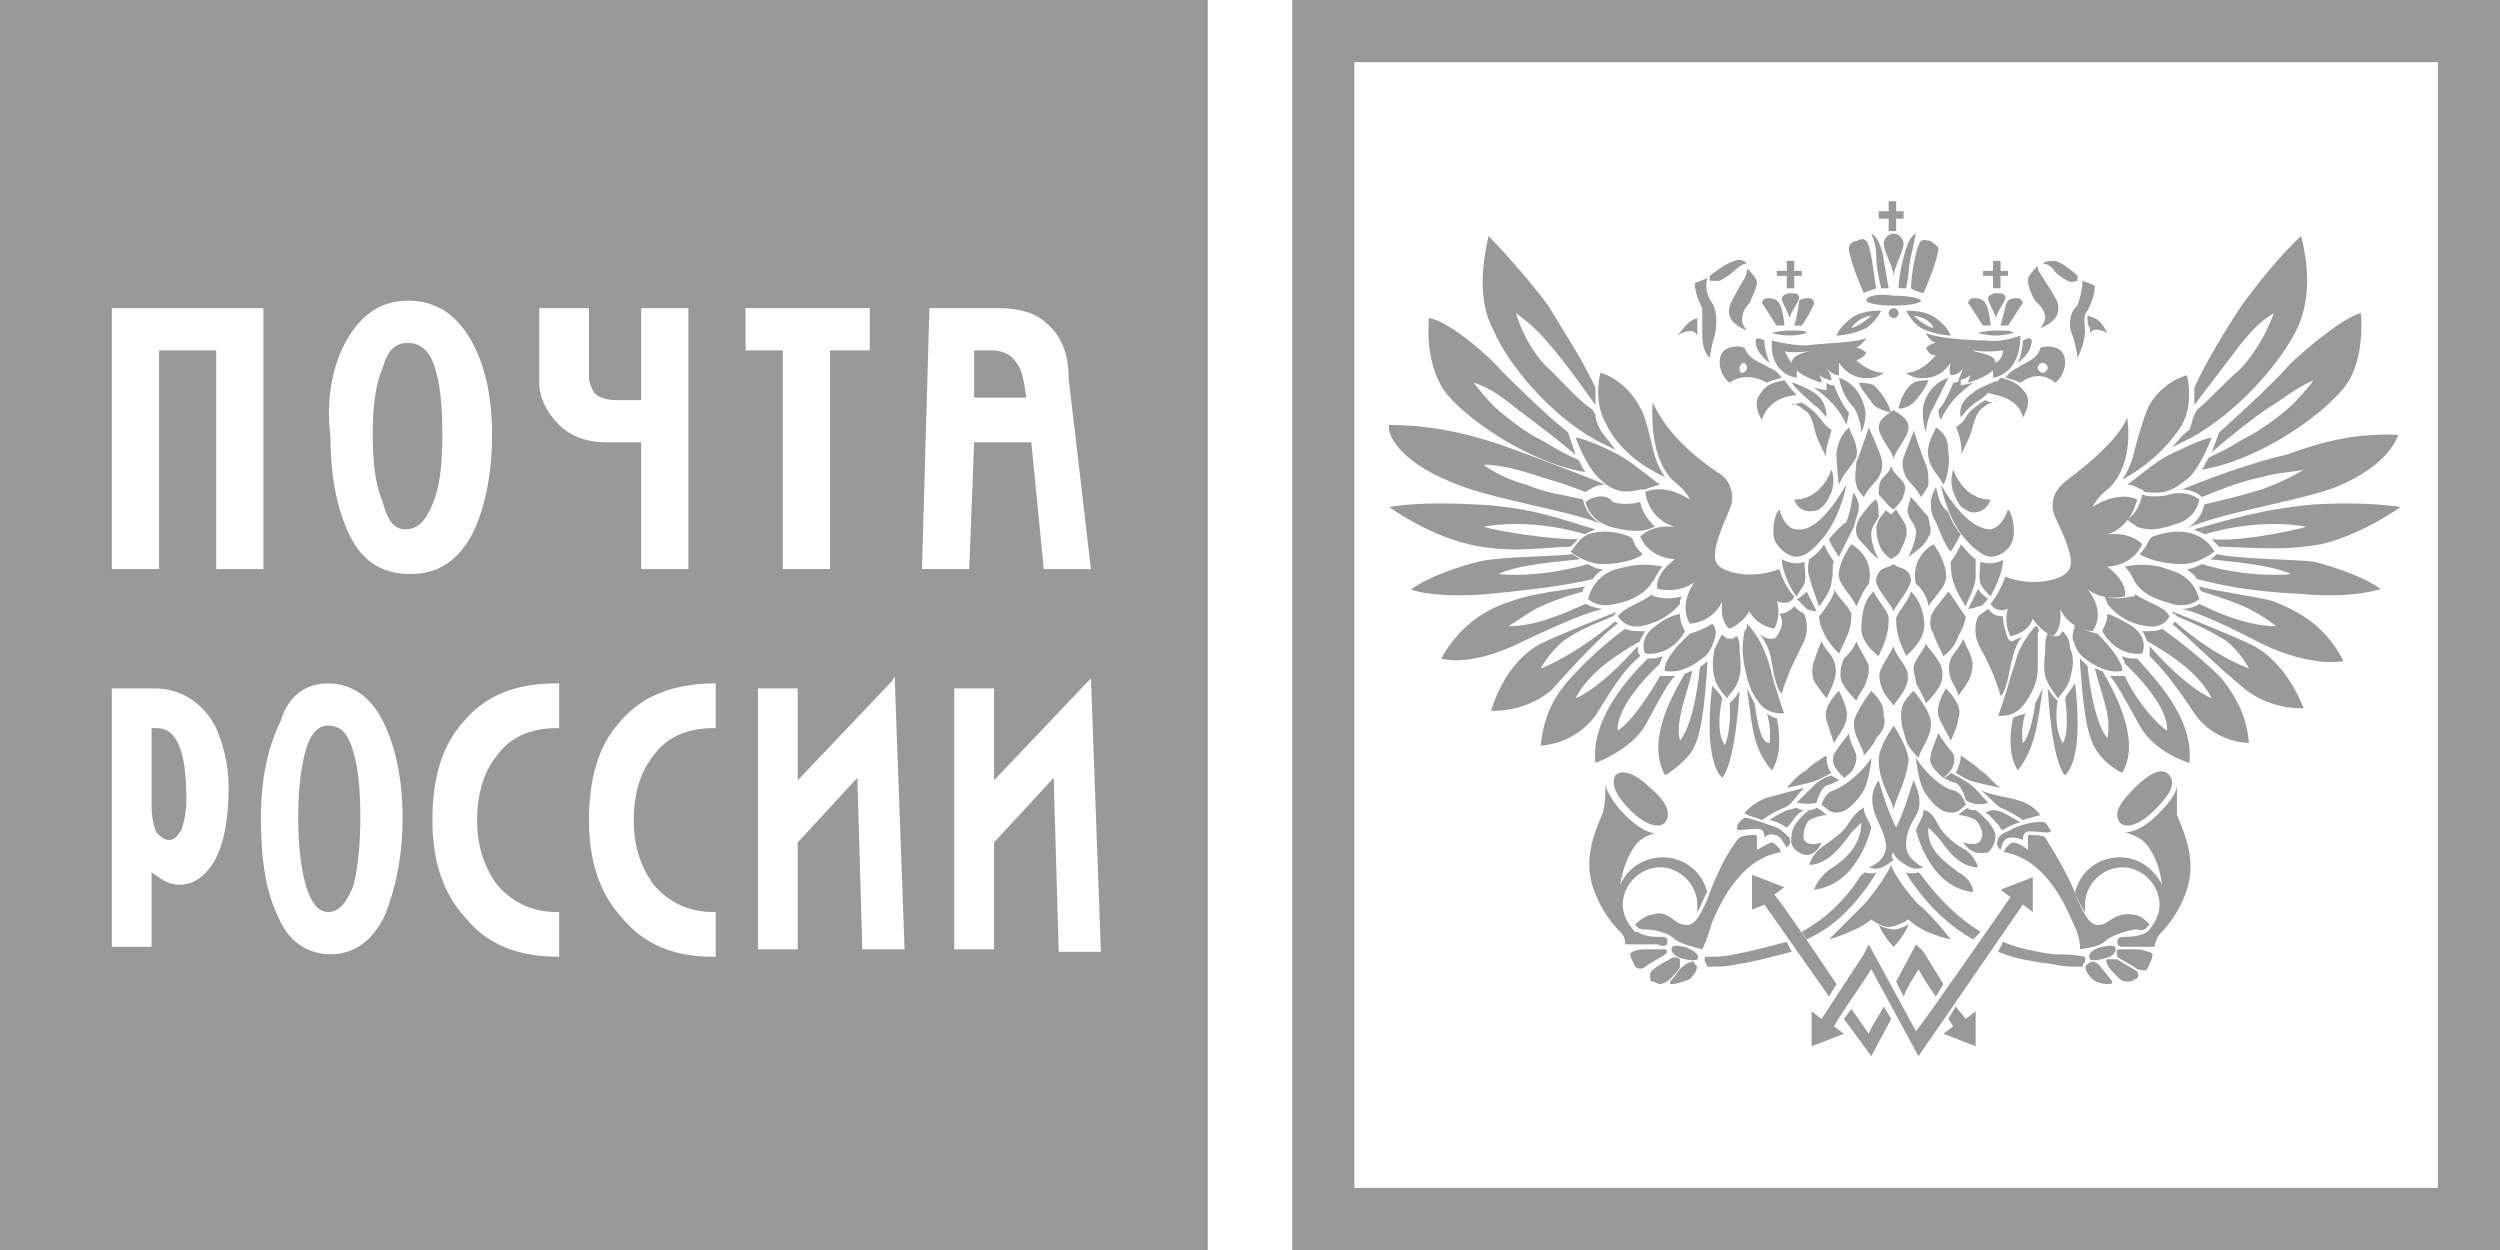 <?xml version="1.0" encoding="UTF-8"?> <!-- Generator: Adobe Illustrator 24.3.0, SVG Export Plug-In . SVG Version: 6.00 Build 0) --> <svg xmlns="http://www.w3.org/2000/svg" xmlns:xlink="http://www.w3.org/1999/xlink" id="Слой_1" x="0px" y="0px" viewBox="0 0 100.6 50.3" style="enable-background:new 0 0 100.6 50.3;" xml:space="preserve"> <style type="text/css"> .st0{fill:#9A9999;} </style> <g> <path class="st0" d="M0,50.3h48.6V0H0V50.3z M22.5,38.5L22.5,38.5c-1.7,0-2.9-0.5-3.8-1.6c-0.9-1-1.3-2.3-1.3-3.9 c0-1.7,0.4-3,1.2-3.9c0.9-1.1,2.1-1.6,3.8-1.6h0.1v1.8h-0.1c-1.1,0-1.9,0.4-2.4,1.1c-0.5,0.6-0.8,1.5-0.8,2.6 c0,1.1,0.3,1.9,0.8,2.6c0.6,0.7,1.4,1.1,2.4,1.1h0.1V38.5z M42.6,38.2l-0.2-6.9l-2.4,2.6v4.3h-1.6V27.7h1.6v3.7l3.8-4l0.1-0.1 l0.4,11H42.6z M37.4,12.4h2.8c0.8,0,1.5,0.2,1.9,0.6c0.6,0.5,0.9,1.2,0.9,2.2l0.9,7.7l-1.9,0l-0.5-5.1l-2.3,0L39,22.9h-1.9 L37.4,12.4z M36,27.2l0.4,11h-1.7l-0.2-6.9l-2.4,2.6v4.3h-1.6V27.7h1.6v3.7l3.8-4L36,27.2z M30,12.4h5v1.7h-1.6v8.8h-1.9v-8.8H30 V12.4z M28.8,27.5v1.8h-0.1c-1.1,0-1.9,0.4-2.4,1.1c-0.5,0.6-0.8,1.5-0.8,2.6c0,1.1,0.3,1.9,0.8,2.6c0.6,0.7,1.4,1.1,2.4,1.1h0.1 v1.8h-0.1c-1.6,0-2.8-0.5-3.7-1.6c-0.9-1-1.3-2.3-1.3-3.9c0-1.7,0.4-3,1.2-3.9C25.8,28,27.1,27.5,28.8,27.5L28.8,27.5z M21.8,12.4 h1.9v2.8c0,0.2,0.1,0.4,0.2,0.6c0.2,0.2,0.5,0.3,0.9,0.3h1v-3.7h1.9v10.5h-1.9v-5.1h-1.4c-0.7,0-1.4-0.2-1.9-0.7 c-0.5-0.5-0.8-1.1-0.8-1.7V12.4z M14,13.6c0.6-1,1.4-1.5,2.4-1.5c1.1,0,1.9,0.5,2.5,1.5c0.6,1,0.9,2.3,0.9,3.9c0,1.6-0.3,3-0.8,4 c-0.6,1.1-1.4,1.6-2.5,1.6c-1.1,0-1.9-0.5-2.4-1.5c-0.5-1-0.8-2.3-0.8-4C13.1,16,13.4,14.6,14,13.6z M13.2,27.5 c0.9,0,1.7,0.5,2.2,1.5c0.5,1,0.8,2.3,0.8,3.9c0,1.6-0.3,2.9-0.7,3.9c-0.5,1.1-1.3,1.6-2.2,1.6c-0.9,0-1.7-0.5-2.1-1.5 c-0.5-1-0.7-2.3-0.7-4c0-1.6,0.3-2.9,0.8-3.9C11.6,28,12.3,27.5,13.2,27.5z M4.5,12.4h6.1v10.5H8.7v-8.8H6.4v8.8H4.5V12.4z M4.5,27.7h1.7c1.1,0,2,0.6,2.5,1.6c0.3,0.7,0.5,1.5,0.5,2.4c0,1.3-0.2,2.3-0.6,3c-0.4,0.6-0.8,0.9-1.4,0.9c-0.4,0-0.7-0.2-1.1-0.5 v3H4.5V27.7z"></path> <path class="st0" d="M6.8,33.8c0.2,0,0.3-0.1,0.5-0.4c0.1-0.3,0.2-0.7,0.2-1.2c0-1-0.1-1.8-0.3-2.2c-0.2-0.5-0.5-0.7-0.9-0.7H6.1 v3.1c0,0.5,0.1,0.9,0.2,1.1C6.5,33.7,6.6,33.8,6.8,33.8z"></path> <path class="st0" d="M13.2,36.7c0.4,0,0.7-0.3,1-1c0.2-0.7,0.3-1.7,0.3-2.8c0-1.2-0.1-2.1-0.3-2.7c-0.2-0.7-0.5-1-1-1 c-0.4,0-0.7,0.3-0.9,1c-0.2,0.7-0.3,1.6-0.3,2.7c0,1.1,0.1,2,0.3,2.7C12.5,36.3,12.8,36.7,13.2,36.7z"></path> <path class="st0" d="M16.3,21.3c0.5,0,0.8-0.3,1.1-1c0.3-0.7,0.4-1.6,0.4-2.8c0-1.2-0.1-2.1-0.3-2.7c-0.2-0.7-0.6-1-1.1-1 c-0.5,0-0.8,0.3-1,1c-0.3,0.7-0.4,1.6-0.4,2.7c0,1.1,0.1,2,0.4,2.7C15.6,21,15.9,21.3,16.3,21.3z"></path> <path class="st0" d="M52,0v50.3h48.6V0H52z M98.1,47.8H54.5V2.5h43.6V47.8z"></path> <path class="st0" d="M40.9,14.6c-0.2-0.3-0.5-0.5-1-0.5h-0.7l0,1.9h2.1C41.2,15.3,41.1,14.8,40.9,14.6z"></path> <path class="st0" d="M68.1,30.2c0.4-0.7,0.5-2,0.6-3.4c0-0.1,0-0.2,0-0.2c0,0-0.1,0.1-0.1,0.1c-0.1,0.1-0.2,0.1-0.2,0.2 c0,0-0.2,2.2-0.8,2.9c-0.2-0.8,0.3-1.9,0.5-2.8c-0.1,0-0.2,0.1-0.3,0.1c-0.7,1.2-1.5,2.8-0.8,4.1C67,31.2,67.7,30.8,68.1,30.2z"></path> <path class="st0" d="M55.9,20.4c0,0,1.5,1.1,3.2,1.5c1.7,0.4,3.1,0.1,4.1,0.1c0.1-0.1,0.2-0.2,0.3-0.3c-1.2,0-3.1-0.3-3.8-0.5 c0,0,1.7-0.4,4.1,0.3c0.1-0.1,0.2-0.1,0.4-0.2c-1.1-0.3-2.5-0.9-4.8-1C57.6,20.2,56.5,20.3,55.9,20.4z"></path> <path class="st0" d="M70.6,28.3c-0.1-0.2-0.2-0.4-0.3-0.6c0.2,1.4,0.2,2.4,1,3.3c0,0,0.5-0.6,0.2-2.1c-0.1,0-0.3-0.1-0.4-0.2 c0,0,0.2,0.6,0.1,1.2C71,29.9,70.8,29.7,70.6,28.3z"></path> <path class="st0" d="M58.4,19.4c1.6,0.7,4.6,1.1,6.1,1.7c-0.7-0.3-0.8-1-0.8-1c-0.8-0.2-1.3-0.2-2.3-0.6c-1.1-0.3-1.7-0.8-1.7-0.8 c0.5,0,1,0.1,1.7,0.3c0.9,0.3,1.4,0.4,2.4,0.8c0.3-0.2,0.5-0.3,0.8-0.3c-0.7-0.3-2.8-1.1-4.2-1.6c-1.2-0.4-2.7-0.8-4.5-0.8 C55.8,17.4,56.2,18.5,58.4,19.4z"></path> <path class="st0" d="M69.3,28.1c-0.1-0.2-0.2-0.3-0.4-0.5c-0.1,0.8-0.3,3,0.4,3.7c0,0,0.5-0.4,0.7-3.5c-0.1,0.2-0.3,0.4-0.4,0.5 c0,0,0.1,1-0.2,1.7C69.4,29.9,69,29.6,69.3,28.1L69.3,28.1z"></path> <path class="st0" d="M59.9,23.9c2.1-0.2,3.4-0.4,4.2-0.6c0.1-0.2,0.3-0.3,0.4-0.4c-0.3,0-0.4-0.1-0.6-0.2c-2.1,0.6-3.6,0.4-3.6,0.4 c0.8-0.4,2.5-0.5,3.3-0.6c-0.2-0.1-0.3-0.2-0.3-0.2c-0.9,0.1-3,0.1-3.8,0.3c-0.8,0.2-2,0.6-2.7,1.1C56.6,23.7,57.7,24.1,59.9,23.9z "></path> <path class="st0" d="M63.8,19c-0.1-0.1-0.2-0.4-0.3-0.5c-0.9-0.4-1.1-0.6-1.5-0.8c-0.6-0.3-1.1-0.7-1.6-1.1 c-0.5-0.4-1.1-1.2-1.1-1.2c0.7,0.2,1.3,0.7,1.8,1.1c0.8,0.6,1.6,1.2,2.3,1.8l-0.3-0.9c-0.9-0.7-2.3-2.1-2.7-2.5 c-0.4-0.5-2.1-2-2.9-2.1c0,0-0.2,1.7,0.6,2.9C58.8,16.7,61.4,18.6,63.8,19z"></path> <path class="st0" d="M65.1,25.1c0,0-0.1-0.1-0.1-0.1c0,0-1.5,1.3-3,1.9c0,0,0.3-0.6,0.9-1.1c0.7-0.5,1.3-0.7,2-1l0.1-0.1 c0,0,0-0.1,0.1-0.1c-0.5,0.2-2.5,1-3.1,1.3c-0.6,0.3-1.5,1.1-2,2.7c0,0,1.3,0.1,2.4-0.8C63.3,26.8,64.5,25.5,65.1,25.1z"></path> <path class="st0" d="M66,26.4C66,26.3,65.9,26.3,66,26.4c-0.1-0.1-0.1-0.3-0.1-0.4c-1.6,1.8-2.5,2.1-2.5,2.1c0.6-1.2,2.1-2,2.6-2.3 c0-0.1,0.1-0.2,0.2-0.4c0,0,0,0-0.1,0c-0.3,0-0.5,0-0.7-0.1c-0.7,0.5-1.6,1.3-2.3,2.1c-0.7,0.8-1,1.6-1.1,2.6c0,0,1.3,0,2.2-1.2 C65,27.5,65.4,26.9,66,26.4z"></path> <path class="st0" d="M67.4,19.4c0.5,0.4,0.6,0.7,0.6,0.7c-1.1-0.7-1.8-0.3-1.8-0.3c0.2,1.2,1.2,1.4,1.2,1.4c-1-0.1-1.4,0.4-1.4,0.4 c0.4,0.9,1.4,0.9,1.4,0.9c-0.9,0.7-0.7,1.2-0.7,1.2c1,0.2,1.5-0.3,1.5-0.3c-0.7,1-0.2,1.7-0.2,1.7c1-0.1,1.3-0.9,1.3-0.9 c-0.1,0.9,0.3,1.1,0.3,1.1c0.5-0.2,0.8-0.7,0.8-0.7c0.3,0.6,1,0.7,1,0.7c0.3-0.6,0.1-1.1,0.1-1.1c0.6,0.2,0.7-0.2,0.7-0.2 c-0.4-0.4-0.6-1.1-0.6-1.1c-1,0.4-2.2,0.2-2.5-0.2c-0.3-0.4,0.2-1.5,0.5-2.2c0.3-0.7-0.1-1.3-0.5-1.5c-1.6-1.1-2.2-2-2.6-2.8 C66.4,18,66.9,19,67.4,19.4z"></path> <path class="st0" d="M64.5,24.5c-0.2,0-0.5-0.1-0.7-0.2c-0.9,0.4-2,0.9-3.1,0.9c0,0,0.6-0.4,1.1-0.7c0.6-0.3,1.2-0.5,1.9-0.7 c0-0.1,0-0.1,0.1-0.2c-0.6,0.1-2.3,0.3-3,0.6c-0.7,0.2-2,0.8-2.8,2.3c0,0,1.1,0.4,3.3-0.7C63.4,24.8,64.1,24.6,64.5,24.5z"></path> <path class="st0" d="M63.8,20.2c0,0,0.1,0.7,1,1c0.8,0.2,1.2,0.2,1.5,0.1c0.1,0,0.2-0.1,0.3-0.1c-0.2-0.2-0.5-0.5-0.6-1 c-0.3,0.1-0.8,0.1-1.1,0C64.7,19.9,64.2,19.9,63.8,20.2z"></path> <path class="st0" d="M63.2,22.2c0,0,0.6,0.5,1.3,0.5c0.7,0,1.4-0.2,1.6-0.4c-0.2-0.2-0.3-0.3-0.4-0.6l-0.1-0.1 c-0.5-0.2-1.1-0.3-1.7-0.1C63.5,21.7,63.4,22,63.2,22.2z"></path> <path class="st0" d="M66.2,19.7c0,0,0.2-0.1,0.6-0.2c-0.3-0.2-1-0.8-1.5-1.1c-0.5-0.3-1.4-0.7-1.9-0.8c0,0,0.4,1.1,0.9,1.6 c0.5,0.5,0.9,0.7,1.7,0.5L66.2,19.7z"></path> <path class="st0" d="M67,19.2c-0.2-0.3-0.4-0.7-0.5-1.2c-0.1-0.4-0.3-1.3-0.5-1.6c-0.1-0.2-0.6-1.1-1.6-1.4c0,0-0.3,1.1,0.2,2 C65,17.9,65.9,18.7,67,19.2z"></path> <path class="st0" d="M66.6,25.2c-0.7,0.5-0.4,1.1-0.4,1.1c1,0.1,1.5-0.7,1.6-0.9c0,0-0.2-0.3-0.2-0.7C67.2,24.8,67,24.9,66.6,25.2z "></path> <path class="st0" d="M68,25.5c-1.2,1.1-1,1.5-1,1.5c0.6,0.1,1.1-0.2,1.5-0.5c0.3-0.2,0.4-0.5,0.5-0.8c0.1-0.3,0-0.5-0.1-0.6 C68.6,25.3,68.3,25.4,68,25.5z"></path> <path class="st0" d="M70.2,25.4c-0.1,0.5-0.1,0.9,0,1.4c0.1,0.5,0.2,1,0.6,1.5c0.4,0.5,1,0.4,1,0.4c-0.1-0.2-0.3-0.9-0.4-1.2 c-0.1-0.3-0.2-0.9-0.4-1.3c-0.2-0.5-0.5-0.9-0.7-1.1C70.3,25.2,70.3,25.3,70.2,25.4z"></path> <path class="st0" d="M66.6,24l-0.1,0l0-0.1c-0.5,0.4-1.1,0.5-1.4,0.9c0,0,0.3,0.5,0.9,0.4c0.6-0.1,1.2-0.4,1.6-0.9 c0-0.1,0-0.2,0.1-0.3C67.3,24.1,66.9,24.1,66.6,24z"></path> <path class="st0" d="M71.5,25.6l-0.1,0.1l-0.2,0c0,0-0.2,0-0.4-0.2c0.2,0.3,0.4,0.5,0.5,1.2c0.2,1.2,0.4,1.2,0.4,1.2 c0.2-0.7,0.5-1.3,0.8-1.9c0.4-0.7,0.1-1.3,0.1-1.3c-0.2-0.1-0.3-0.2-0.4-0.3l0,0c0,0,0,0,0,0c-0.1,0.1-0.3,0.3-0.6,0.3 C71.8,25,71.7,25.3,71.5,25.6z"></path> <path class="st0" d="M65.5,22.8c-0.6,0.1-1.3,0.3-1.6,1.3c0,0,0.4,0.4,1.1,0.2c0.6-0.1,1.2-0.4,1.5-0.9c0.1-0.1,0.2-0.4,0.4-0.6 C66.4,22.7,65.9,22.7,65.5,22.8z"></path> <path class="st0" d="M69.9,25.6c-0.1,0-0.1,0.1-0.2,0.1l-0.1,0l-0.1,0c-0.1-0.1-0.2-0.1-0.2-0.2c-0.1,0.2-0.2,0.4-0.3,0.6 c-0.1,0.4-0.1,0.9,0,1.2c0.1,0.4,0.5,0.8,0.5,0.8c0.1-0.2,0.4-0.4,0.5-0.9c0.1-0.4,0-0.8,0-1.1C70,25.9,70,25.8,69.9,25.6z"></path> <path class="st0" d="M66.9,26.4c-0.2,0.1-0.4,0.1-0.6,0.1l0,0c-0.7,0.7-2.3,2.4-2.1,4.2c0,0,1.4-0.5,2-1.5c0.6-1.1,0.9-1.7,1.2-2 c-0.2,0-0.3,0-0.5,0l-0.1,0c-0.4,0.7-1.1,1.8-1.7,2.2c0,0-0.2-0.9,1.7-2.7C66.8,26.6,66.9,26.5,66.9,26.4z"></path> <path class="st0" d="M90.5,25.9c-0.6-0.3-2.6-1.1-3.1-1.3c0,0,0,0.1,0.1,0.1l0.1,0.1c0.7,0.3,1.2,0.5,2,1c0.6,0.5,0.9,1.1,0.9,1.1 c-1.6-0.6-3-1.9-3-1.9c0,0.1-0.1,0.1-0.1,0.1c0.5,0.4,1.8,1.7,2.9,2.6c1.1,0.9,2.4,0.8,2.4,0.8C92.1,27,91.2,26.2,90.5,25.9z"></path> <path class="st0" d="M83.1,28.1c0.2,1.5-0.1,1.8-0.1,1.8c-0.4-0.7-0.2-1.7-0.2-1.7c-0.1-0.1-0.3-0.3-0.4-0.5 c0.2,3.2,0.7,3.5,0.7,3.5c0.7-0.7,0.5-2.9,0.4-3.7C83.3,27.8,83.2,27.9,83.1,28.1z"></path> <path class="st0" d="M83.2,19.3c-0.4,0.3-0.8,0.8-0.5,1.5c0.3,0.7,0.9,1.8,0.5,2.2c-0.3,0.4-1.6,0.6-2.5,0.2c0,0-0.2,0.6-0.6,1.1 c0,0,0.2,0.4,0.7,0.2c0,0-0.2,0.5,0.1,1.1c0,0,0.7-0.1,0.9-0.7c0,0,0.3,0.5,0.8,0.7c0,0,0.4-0.2,0.3-1.1c0,0,0.3,0.8,1.3,0.9 c0,0,0.6-0.7-0.2-1.7c0,0,0.5,0.5,1.5,0.3c0,0,0.2-0.5-0.7-1.2c0,0,1,0,1.4-0.9c0,0-0.4-0.5-1.4-0.4c0,0,0.9-0.2,1.2-1.4 c0,0-0.7-0.4-1.8,0.3c0,0,0.2-0.4,0.6-0.7c0.5-0.4,1-1.4,0.8-2.9C85.4,17.3,84.8,18.1,83.2,19.3z"></path> <path class="st0" d="M84,26.8c-0.1-0.1-0.2-0.2-0.3-0.3c0,0.1,0,0.2,0,0.2c0.1,1.3,0.2,2.7,0.6,3.4c0.4,0.7,1.1,1,1.1,1 c0.7-1.2-0.1-2.9-0.8-4.1c-0.1,0-0.2-0.1-0.3-0.1c0.2,0.9,0.7,1.9,0.5,2.8C84.2,29,84,26.8,84,26.8z"></path> <path class="st0" d="M64.2,17.7l0.2,0.1c0.2,0.1,0.4,0.2,0.6,0.3c-0.2-0.3-0.4-0.5-0.6-0.8c-0.1-0.2-0.2-0.4-0.2-0.6l-0.1-0.2 c-0.6-0.4-1.3-1.2-1.7-1.6c-0.5-0.4-1.1-1.3-1.4-2.3c0.4,0.3,0.8,0.6,1.3,1.2c0.7,0.8,1.4,1.8,1.9,2.5l0-0.3c0-0.1,0-0.2,0-0.4h0v0 c-0.5-1.1-1.3-2.3-1.9-3.3c-0.5-0.7-1.7-2.1-2.4-2.8c-0.2,0.9-0.5,2.5,0.2,3.8C60.7,14.7,62.4,16.7,64.2,17.7z"></path> <path class="st0" d="M87,25.3c-0.2,0.1-0.4,0.1-0.7,0.1c0,0,0,0-0.1,0c0.1,0.1,0.1,0.2,0.2,0.4c0.5,0.3,2,1.1,2.6,2.3 c0,0-0.9-0.3-2.5-2.1c0,0.1,0,0.3,0,0.3c0,0,0,0.1,0,0.1c0.6,0.6,1,1.1,1.8,2.3c0.8,1.2,2.2,1.2,2.2,1.2c-0.1-1-0.4-1.7-1.1-2.6 C88.6,26.5,87.7,25.8,87,25.3z"></path> <path class="st0" d="M93.1,20.3c-2.2,0.2-3.7,0.7-4.8,1c0.1,0.1,0.3,0.1,0.4,0.2c2.4-0.7,4.1-0.3,4.1-0.3c-0.7,0.2-2.7,0.6-3.8,0.5 c0.1,0.1,0.2,0.2,0.3,0.3c1,0,2.4,0.2,4.1-0.1c1.7-0.4,3.2-1.5,3.2-1.5C95.9,20.3,94.7,20.2,93.1,20.3z"></path> <path class="st0" d="M91.5,24.2c-0.7-0.2-2.3-0.4-3-0.6c0,0.1,0,0.1,0.1,0.2c0.6,0.2,1.3,0.4,1.9,0.7c0.6,0.3,1.1,0.7,1.1,0.7 c-1.1,0-2.3-0.5-3.1-0.9c-0.1,0.1-0.4,0.2-0.7,0.2c0.4,0.1,1.1,0.3,3.2,1.4c2.1,1,3.3,0.7,3.3,0.7C93.5,25,92.2,24.5,91.5,24.2z"></path> <path class="st0" d="M89.2,22.3c-0.1,0.1-0.2,0.2-0.3,0.2c0.8,0.1,2.4,0.2,3.3,0.6c0,0-1.6,0.2-3.6-0.4c-0.2,0.1-0.4,0.2-0.6,0.2 c0.1,0.1,0.3,0.2,0.4,0.4c0.8,0.2,2,0.5,4.2,0.6c2.1,0.2,3.2-0.2,3.2-0.2c-0.7-0.5-1.9-0.9-2.7-1.1C92.2,22.5,90.1,22.5,89.2,22.3z "></path> <path class="st0" d="M87.8,19.7c0.3,0,0.6,0.1,0.8,0.3c1-0.4,1.5-0.6,2.4-0.8c0.7-0.2,1.3-0.2,1.7-0.3c0,0-0.6,0.4-1.7,0.8 c-1,0.3-1.5,0.4-2.3,0.6c0,0-0.1,0.7-0.8,1c1.5-0.7,4.5-1.1,6.1-1.7c2.2-0.9,2.5-2.1,2.5-2.1c-1.9-0.1-3.4,0.4-4.5,0.8 C90.6,18.6,88.5,19.4,87.8,19.7z"></path> <path class="st0" d="M87.4,18c0.2-0.1,0.4-0.2,0.6-0.3l0.2-0.1c1.8-1,3.5-2.9,4.2-4.3c0.7-1.4,0.4-3,0.2-3.8 c-0.8,0.7-1.9,2.1-2.4,2.8c-0.6,0.9-1.4,2.2-1.9,3.3v0h0c0,0.1,0,0.2,0,0.4l0,0.3c0.6-0.8,1.3-1.7,1.9-2.5c0.5-0.6,0.8-0.9,1.3-1.2 c-0.4,1.1-1,1.9-1.4,2.3c-0.5,0.4-1.1,1.1-1.7,1.6l-0.1,0.2c-0.1,0.2-0.1,0.4-0.2,0.6C87.8,17.5,87.6,17.8,87.4,18z"></path> <path class="st0" d="M81,28.9c-0.3,1.5,0.2,2.1,0.2,2.1c0.7-0.9,0.8-1.9,1-3.3c-0.1,0.2-0.2,0.4-0.3,0.6h0 c-0.2,1.4-0.5,1.6-0.5,1.6c-0.1-0.6,0.1-1.2,0.1-1.2C81.3,28.8,81.1,28.8,81,28.9z"></path> <path class="st0" d="M89.3,17.4L89,18.2c0.8-0.7,1.7-1.4,2.3-1.8c0.5-0.3,1.1-0.8,1.8-1.1c0,0-0.6,0.8-1.1,1.2 c-0.6,0.5-1.2,0.9-1.6,1.1c-0.4,0.2-0.6,0.4-1.5,0.8c-0.1,0.1-0.2,0.4-0.3,0.5c2.4-0.4,5-2.3,5.8-3.4c0.8-1.1,0.6-2.9,0.6-2.9 c-0.8,0.2-2.5,1.7-2.9,2.1C91.6,15.3,90.2,16.6,89.3,17.4z"></path> <path class="st0" d="M80.9,25.8l-0.1-0.1c-0.1-0.3-0.2-0.6-0.2-0.9c-0.4,0-0.5-0.2-0.6-0.3l0,0l0,0c-0.1,0.1-0.3,0.2-0.4,0.3 c0,0-0.3,0.6,0.1,1.3c0.4,0.7,0.7,1.5,0.8,1.9c0,0,0.2,0,0.4-1.2c0.2-0.8,0.3-1,0.5-1.2c-0.1,0.1-0.3,0.1-0.4,0.2L80.9,25.8z"></path> <path class="st0" d="M81.9,25.2c-0.1,0.1-0.5,0.6-0.7,1.1c-0.1,0.4-0.3,0.9-0.4,1.3c-0.1,0.3-0.3,1-0.4,1.2c0,0,0.6,0.1,1-0.4 c0.4-0.5,0.6-1,0.6-1.5c0-0.5,0-0.9,0-1.4C82.1,25.3,82,25.2,81.9,25.2z"></path> <path class="st0" d="M87.8,17.1c0.5-0.9,0.2-2,0.2-2c-1,0.3-1.5,1.1-1.6,1.4c-0.1,0.2-0.4,1.2-0.5,1.6c-0.1,0.5-0.3,0.9-0.5,1.2 C86.5,18.7,87.3,17.9,87.8,17.1z"></path> <path class="st0" d="M83,25.4c-0.1,0.1-0.1,0.2-0.2,0.2l-0.1,0l-0.1,0c-0.1,0-0.1-0.1-0.2-0.1c-0.1,0.2-0.1,0.4-0.1,0.6 c0,0.3-0.1,0.7,0,1.1c0.1,0.4,0.4,0.7,0.5,0.9c0,0,0.4-0.4,0.5-0.8c0.1-0.4,0.2-0.8,0-1.2C83.3,25.8,83.2,25.6,83,25.4z"></path> <path class="st0" d="M85.9,23.4c0.3,0.5,0.8,0.7,1.5,0.9c0.7,0.2,1.1-0.2,1.1-0.2c-0.3-1-1-1.1-1.6-1.3c-0.5-0.1-0.9-0.1-1.4,0 C85.7,23,85.8,23.2,85.9,23.4z"></path> <path class="st0" d="M84.7,24c0,0.1,0.1,0.2,0.1,0.3c0.4,0.5,0.9,0.8,1.6,0.9c0.7,0.1,0.9-0.4,0.9-0.4c-0.2-0.4-0.8-0.5-1.4-0.9 l0,0.1l-0.1,0C85.3,24.1,85,24.1,84.7,24z"></path> <path class="st0" d="M86,21.2c0.3,0.1,0.7,0.2,1.5-0.1c0.9-0.2,1-1,1-1c-0.4-0.3-0.9-0.3-1.2-0.2c-0.3,0.1-0.9,0.1-1.1,0 c-0.1,0.5-0.3,0.8-0.6,1C85.8,21.1,85.9,21.1,86,21.2z"></path> <path class="st0" d="M83.5,25.1c0,0.1-0.1,0.3-0.1,0.6c0.1,0.3,0.2,0.6,0.5,0.8c0.4,0.3,0.9,0.6,1.5,0.5c0,0,0.1-0.4-1-1.5 C84,25.4,83.7,25.3,83.5,25.1z"></path> <path class="st0" d="M87.8,22.7c0.7,0,1.3-0.5,1.3-0.5c-0.1-0.2-0.3-0.5-0.8-0.7c-0.6-0.2-1.1-0.1-1.7,0.1l-0.1,0.1 c-0.1,0.2-0.2,0.4-0.4,0.6C86.4,22.5,87.1,22.7,87.8,22.7z"></path> <path class="st0" d="M86.2,26.3c0,0,0.3-0.6-0.4-1.1c-0.5-0.3-0.7-0.4-1-0.5c0,0.4-0.2,0.6-0.2,0.7C84.7,25.6,85.2,26.4,86.2,26.3z "></path> <path class="st0" d="M88.1,19.2c0.5-0.5,0.9-1.6,0.9-1.6c-0.5,0.1-1.3,0.5-1.9,0.8c-0.5,0.3-1.2,0.9-1.5,1.1c0.3,0,0.5,0.2,0.6,0.2 l0.1,0.1C87.2,19.9,87.5,19.7,88.1,19.2z"></path> <path class="st0" d="M76.2,12.8C76.2,12.8,76.2,12.8,76.2,12.8c0.1,0,0.2-0.1,0.2-0.2c0-0.1-0.1-0.2-0.2-0.2 c-0.1,0-0.2,0.1-0.2,0.2c0,0,0,0,0,0C76,12.7,76.1,12.8,76.2,12.8z"></path> <path class="st0" d="M75.1,12.1c0,0.1,0.5,0.2,1.1,0.2c0.6,0,1.1-0.1,1.1-0.2c0-0.1-0.5-0.2-1.1-0.2C75.6,11.8,75.1,11.9,75.1,12.1 z"></path> <path class="st0" d="M75.1,13.2c0.3-0.2,0.5-0.5,0.6-0.7c-0.2,0-0.8,0-1.2,0.3c-0.4,0.3-0.5,0.5-0.6,0.7 C73.9,13.5,74.5,13.5,75.1,13.2z M75.3,12.7c0,0-0.4,0.4-0.8,0.5C74.5,13.2,74.7,12.8,75.3,12.7z"></path> <path class="st0" d="M70.7,14c0.1,0.3,0.5,0.6,0.5,0.6C71.1,14.3,71,14,71,13.7C70.6,13.5,70.6,13.7,70.7,14z"></path> <path class="st0" d="M86,26.5L86,26.5c-0.2,0-0.4,0-0.6-0.1c0,0.1,0.1,0.2,0.1,0.3c1.9,1.8,1.7,2.7,1.7,2.7 c-0.6-0.4-1.4-1.5-1.7-2.2l-0.1,0c-0.2,0-0.3,0-0.5,0c0.2,0.2,0.6,0.9,1.2,2c0.6,1.1,2,1.5,2,1.5C88.3,28.9,86.7,27.3,86,26.5z"></path> <path class="st0" d="M72.3,15.2c0-0.1,0-0.3,0-0.3c0.3,0.3,1,0.5,1,0.5c0-0.2-0.1-0.3-0.1-0.3c0.3,0.2,0.5,0.2,0.5,0.2 c0-0.2-0.2-0.5-0.2-0.5c0.2,0.3,0.5,0.3,0.5,0.3c0-0.1,0-0.5,0-0.5c0.1,0.1,0.3,0.5,0.9,0.6c0.6,0.1,0.9-0.2,0.9-0.2 c-0.6,0-1.1-0.5-1.1-0.5c0.3-0.1,0.4-0.3,0.4-0.3c-0.2-0.2-0.4-0.2-0.4-0.2c0.3-0.2,0.4-0.4,0.4-0.4c-0.4,0.2-1.7,0.2-2.4,0.3 c-0.7,0-1.4-0.2-1.4-0.2C71.2,15.1,72.3,15.2,72.3,15.2z M73,14.1L73,14.1c0,0-0.9,0.1-0.9,0.5c-0.1-0.1-0.2-0.3-0.3-0.5 C71.8,14.2,72.4,14.2,73,14.1z"></path> <path class="st0" d="M72.3,15.9c-0.2-0.2-0.5-0.6-0.5-0.6c-0.4,0.1-0.7,0.1-1,0.6c-0.3,0.4,0.1,1,0.1,1 C71.2,15.9,72.3,15.9,72.3,15.9z"></path> <path class="st0" d="M75.5,11.6c-0.1-0.5-0.2-1.7-0.4-1.9c-0.1-0.1-0.2-0.1-0.4,0c-0.1,0-0.3,0.1-0.3,0.3c0,0.2,0.2,0.9,0.6,1.8 C75.1,11.7,75.3,11.7,75.5,11.6z"></path> <path class="st0" d="M75.7,11.6c0.1,0,0.2,0,0.3,0c-0.1-0.5-0.2-1.3-0.3-1.6c-0.1-0.3-0.2-0.5-0.4-0.6c0,0,0.2,0.4,0.2,0.9 C75.5,10.7,75.6,11.2,75.7,11.6z"></path> <path class="st0" d="M70.2,14c-0.2-0.1-0.7-0.1-0.9,0.2c-0.2,0.3-0.1,0.9,0.3,1.2c0.4-0.3,1-0.3,1.5,0c0,0,0.2-0.1,0.6-0.2 c0,0-0.2-0.3-0.5-0.4C70.9,14.6,70.4,14.5,70.2,14z M70.3,14.8c0,0.1-0.1,0.2-0.2,0.2C70,15,70,14.9,70,14.8c0-0.1,0.1-0.2,0.2-0.2 C70.2,14.6,70.3,14.7,70.3,14.8C70.3,14.8,70.3,14.8,70.3,14.8z"></path> <path class="st0" d="M72,13.5c0.4,0,0.7-0.1,0.7-0.1c0-0.1-0.3-0.1-0.7-0.1c-0.4,0-0.7,0.1-0.7,0.1C71.3,13.4,71.6,13.5,72,13.5z"></path> <path class="st0" d="M74.4,16.6c-0.3-0.3-0.6-1.1-0.6-1.1c-0.1,0-0.2,0-0.3-0.1c0,0.1,0,0.3,0,0.3c-0.1,0-0.5-0.1-0.5-0.1 c0.4,0.3,0.5,0.4,0.7,0.6c0.4,0.4,0.6,0.9,0.6,0.9C74.4,16.7,74.4,16.6,74.4,16.6z"></path> <path class="st0" d="M72.3,22.4c0.3,0,0.6-0.2,1.1-0.8c0.7-0.9,0.9-2.1,0.9-2.1c-0.7,1.2-1.4,1.9-2,1.8c-0.5,0-0.7-0.8-0.7-0.8 c-0.2,0.2-0.3,0.8-0.2,1.2C71.5,22,71.9,22.4,72.3,22.4z"></path> <path class="st0" d="M73.6,21.7c0.1,0.3,0.4,0.7,0.4,0.7c0.2-0.4,0.4-0.8,0.6-1.2c0.1-0.4,0.2-0.6,0.2-0.8c0-0.3-0.2-0.5-0.2-0.6 c-0.1,0.3-0.1,0.7-0.3,1.2C74,21.2,73.6,21.7,73.6,21.7z"></path> <path class="st0" d="M75.4,15.5c-0.2-0.1-0.6-0.1-0.6-0.1c0.1,0.3,0.4,0.6,0.6,0.9c0.2,0.2,0.7,0.3,0.7,0.3 C75.9,16,75.6,15.7,75.4,15.5z"></path> <path class="st0" d="M74.7,18.4c0.1-0.5-0.2-0.9-0.3-1.2c-0.2,0.2-0.4,0.4-0.5,1c0,0.6,0.1,1.3,0.1,1.3 C74.2,19,74.5,18.8,74.7,18.4z"></path> <path class="st0" d="M74.8,20.9c-0.1,0.2-0.2,0.5,0,0.8c0.2,0.2,0.5,0.6,0.8,0.8c0,0-0.3-0.5-0.3-1c0-0.3,0.2-0.5,0.3-0.7 c0-0.2,0-0.5-0.1-0.7C75.4,20.1,74.9,20.7,74.8,20.9z"></path> <polygon class="st0" points="75.2,17.2 75.2,17.2 75.2,17.2 "></polygon> <path class="st0" d="M74.7,19.5c0,0.2,0.3,0.5,0.3,0.5c0.2-0.4,0.5-0.6,0.6-0.8c0.1-0.2,0.2-0.4,0.1-0.8c-0.1-0.3-0.5-1.2-0.5-1.2 c-0.2,0.6-0.4,1.2-0.5,1.4C74.7,18.8,74.6,19.3,74.7,19.5z"></path> <path class="st0" d="M74,15.2c0.1,0.5,0.3,0.9,0.6,1.2c0.2,0.3,0.3,0.8,0.3,1c0,0,0.3-0.6,0.1-1.1C74.9,15.9,74.6,15.4,74,15.2z"></path> <path class="st0" d="M68.5,13.3c0,0.4,0,0.8,0.3,1.1c0-0.1,0.1-0.6,0.2-0.9c0.1-0.4,0.1-1-0.1-1.3c-0.2-0.3-0.3-0.6-0.2-1 c0,0-0.3,0.1-0.5,0.2c0,0.4,0.2,0.8,0.3,1C68.5,12.7,68.5,13,68.5,13.3z"></path> <path class="st0" d="M69.2,11.3c0.2-0.1,0.5-0.3,0.7-0.5c0.2-0.2,0.4-0.2,0.4-0.2c-0.1-0.1-0.3-0.2-0.5-0.1c-0.4,0.1-1,0.6-1,0.6 c0,0.1,0,0.1,0,0.2h0C68.9,11.3,68.9,11.3,69.2,11.3z"></path> <path class="st0" d="M68.3,13.5c0-0.1,0-0.2,0-0.2c0-0.2,0-0.3,0-0.5c-0.3,0.1-0.4,0.2-0.8,0.7C67.5,13.5,68.1,13.1,68.3,13.5z"></path> <path class="st0" d="M69.8,11.9c-0.1,0.2-0.3,0.5-0.2,0.8c0.1,0.4,0.7,0.6,0.7,0.6c-0.1-0.1-0.2-0.3-0.2-0.4c0-0.3,0.1-0.5,0.3-0.7 c0.1-0.2,0.3-0.7,0.3-0.8c0-0.2-0.2-0.4-0.4-0.6c0,0.1,0,0.2-0.1,0.4C70.2,11.2,69.9,11.7,69.8,11.9z"></path> <polygon class="st0" points="71.9,11.6 72.2,11.6 72.2,11.1 72.5,11.1 72.5,10.9 72.5,10.9 72.2,10.9 72.2,10.5 71.9,10.5 71.9,10.9 71.5,10.9 71.5,11.1 71.9,11.1 "></polygon> <polygon class="st0" points="70.3,10.7 70.3,10.7 70.3,10.7 "></polygon> <path class="st0" d="M72.2,13.1c0.3,0,0.2,0,0.3,0c0.1-0.1,0.5-0.8,0.5-0.9c0,0,0,0,0,0c0-0.1-0.1-0.2-0.2-0.2 c-0.1,0-0.3,0-0.4,0.1C72.4,12.2,72.3,12.8,72.2,13.1z"></path> <path class="st0" d="M71.5,13.1c0.1,0,0.1,0,0.3,0h0c0-0.2-0.1-0.9-0.3-1c-0.1-0.1-0.3-0.1-0.4-0.1c-0.1,0-0.2,0.1-0.2,0.2 c0,0,0,0,0,0C71,12.3,71.4,13,71.5,13.1z"></path> <path class="st0" d="M72.6,16.5c0.2,0.1,0.3,0.3,0.4,0.7c0.1,0.5,0.4,1,0.5,1.2l0,0c-0.1-0.3,0.2-1,0.2-1.1c0,0-0.3-0.2-0.4-0.4 c-0.1-0.1-0.3-0.4-0.8-0.7c-0.1,0-0.3,0.1-0.4,0.1C72.1,16.2,72.4,16.3,72.6,16.5z"></path> <path class="st0" d="M72.4,12c0-0.2-0.2-0.2-0.3-0.2H72c-0.1,0-0.3,0.1-0.3,0.2c0,0.2,0.3,0.6,0.3,0.8h0 C72.1,12.5,72.4,12.1,72.4,12z"></path> <path class="st0" d="M73.5,16.8c0-0.5-0.2-0.8-0.5-1c-0.3-0.2-0.8-0.4-0.9-0.4h0c0.2,0.3,0.7,0.7,0.9,0.9 C73.2,16.4,73.5,16.8,73.5,16.8z"></path> <path class="st0" d="M74,23c-0.1,0.5,0.5,0.9,0.7,1.4c0.1-0.2,0.3-0.7,0.5-0.9c0,0,0.3-1-0.7-1.6C74.5,21.9,74.1,22.4,74,23z"></path> <path class="st0" d="M76.7,15c0,0,0.3,0.3,0.9,0.2c0.6-0.1,0.8-0.5,0.9-0.6c0,0-0.1,0.3,0,0.5c0.2,0,0.4-0.1,0.5-0.3 c0,0-0.1,0.3-0.2,0.5c0,0,0.2,0,0.5-0.2c0,0-0.1,0.2-0.1,0.3c0,0,0.7-0.2,1-0.5c0,0,0,0.2,0,0.3c0,0,1.1-0.1,1.1-1.7 c0,0-0.7,0.3-1.4,0.2c-0.7,0-2-0.1-2.4-0.3c0,0,0.1,0.3,0.4,0.4c0,0-0.2,0-0.4,0.2c0.1,0.2,0.2,0.3,0.4,0.3 C77.8,14.4,77.3,15,76.7,15z M79.4,14.1c0.6,0.1,1.2,0,1.2,0c0,0.2-0.1,0.4-0.3,0.5C80.3,14.2,79.4,14.2,79.4,14.1L79.4,14.1z"></path> <path class="st0" d="M76.6,9.8c0-0.2-0.2-0.4-0.4-0.4c-0.2,0-0.4,0.2-0.4,0.4c0,0.3,0.4,1,0.4,1.3h0C76.2,10.8,76.6,10.1,76.6,9.8z "></path> <path class="st0" d="M80.3,13.5c0.4,0,0.7-0.1,0.7-0.1c0-0.1-0.3-0.1-0.7-0.1c-0.4,0-0.7,0.1-0.7,0.1 C79.6,13.4,79.9,13.5,80.3,13.5z"></path> <path class="st0" d="M73.2,24.8c0,0,0,0.3,0.2,0.7c0.2,0.4,0.5,0.7,0.6,0.8c0,0,0.3-0.6,0.4-0.9c0.1-0.3,0.1-0.6,0.1-0.7 c-0.1-0.3-0.5-0.6-0.7-1C73.9,23.9,73.3,24.7,73.2,24.8z"></path> <path class="st0" d="M72.8,22.5c0,0-0.1,0.4,0,0.7c0.1,0.4,0.3,0.9,0.4,1.2c0,0,0.5-0.6,0.5-1c0.1-0.4,0-0.7,0.1-0.8 c0,0-0.3-0.4-0.4-0.7C73.3,22.1,73,22.4,72.8,22.5z"></path> <path class="st0" d="M73.5,29c0.1,0.3,0.3,0.9,0.3,0.9c0.1-0.2,0.5-0.7,0.5-1c0.1-0.3-0.2-0.9-0.3-1.1C73.5,28.3,73.4,28.7,73.5,29 z"></path> <path class="st0" d="M73.5,28.1c0.1-0.2,0.2-0.4,0.3-0.7c0.1-0.3,0.1-0.5,0-0.8c-0.1-0.3-0.4-0.5-0.5-0.8c-0.1,0.2-0.2,0.5-0.3,0.8 c-0.1,0.2-0.1,0.6,0,0.8C73.1,27.6,73.5,28.1,73.5,28.1z"></path> <path class="st0" d="M76.7,11.6c0.1-0.4,0.1-0.9,0.2-1.3c0.1-0.5,0.2-0.9,0.2-0.9c-0.2,0.1-0.3,0.3-0.4,0.6 c-0.1,0.3-0.3,1.1-0.3,1.6C76.5,11.6,76.6,11.6,76.7,11.6z"></path> <path class="st0" d="M75.8,28.8c0-0.4-0.1-0.6-0.5-1c0,0-0.7,0.9-0.7,1.3c0,0.6,0.4,1,0.4,1.3c0,0,0.4-0.4,0.5-0.7 C75.8,29.4,75.9,29.1,75.8,28.8z"></path> <path class="st0" d="M82.7,15.4c0.4-0.3,0.5-0.9,0.3-1.2c-0.2-0.3-0.7-0.3-0.9-0.2c-0.1,0.5-0.7,0.6-0.9,0.8 c-0.3,0.1-0.5,0.4-0.5,0.4c0.4,0.1,0.6,0.2,0.6,0.2C82.1,14.8,82.7,15.4,82.7,15.4z M82,14.8c0-0.1,0.1-0.2,0.2-0.2c0,0,0,0,0,0 c0.1,0,0.2,0.1,0.2,0.2c0,0,0,0,0,0c0,0.1-0.1,0.2-0.2,0.2C82.1,15,82,14.9,82,14.8z"></path> <path class="st0" d="M72.3,24.1c0.1,0.1,0.3,0.3,0.4,0.4c0.2,0.1,0.4,0.1,0.4,0.1c-0.1-0.2-0.4-0.8-0.4-0.8 C72.6,23.9,72.4,24.1,72.3,24.1z"></path> <path class="st0" d="M81.4,16.8c0,0,0.4-0.6,0.1-1c-0.3-0.4-0.6-0.5-1-0.6c0,0-0.3,0.4-0.5,0.6C80.1,15.9,81.2,15.9,81.4,16.8z"></path> <path class="st0" d="M81.4,13.7c0,0.3-0.1,0.7-0.2,0.9c0,0,0.4-0.3,0.5-0.6C81.8,13.7,81.8,13.5,81.4,13.7L81.4,13.7z"></path> <path class="st0" d="M77.4,11.8L77.4,11.8c0.4-0.9,0.6-1.6,0.6-1.8c0-0.1-0.2-0.2-0.3-0.3c-0.1,0-0.3-0.1-0.4,0 c-0.2,0.2-0.4,1.4-0.4,1.9C77,11.7,77.1,11.7,77.4,11.8z"></path> <path class="st0" d="M76.7,12.5c0.1,0.2,0.3,0.5,0.6,0.7c0.6,0.3,1.2,0.3,1.2,0.3c-0.1-0.2-0.2-0.4-0.6-0.7 C77.5,12.5,76.9,12.5,76.7,12.5z M77,12.7c0.7,0.1,0.8,0.5,0.8,0.5C77.4,13.1,77,12.7,77,12.7z"></path> <path class="st0" d="M72.6,23.5c0.1-0.2,0-0.9,0-0.9c-0.4,0.2-0.9-0.1-0.9-0.1c0,0.5,0.4,1.3,0.6,1.5 C72.4,23.8,72.5,23.7,72.6,23.5z"></path> <path class="st0" d="M74.9,25.4c0.1,0.6,0.7,1,0.7,1c0.1-0.3,0.4-0.7,0.4-1.5c0-0.3-0.5-0.8-0.6-1.1C74.9,24.2,74.9,25.1,74.9,25.4 z"></path> <path class="st0" d="M73.2,20.5c0.3-0.2,0.4-0.5,0.5-0.7c0.1-0.3,0.1-0.7,0-0.9c-0.5,1.3-1.5,1.2-1.5,1.2 C72.4,20.7,73,20.6,73.2,20.5z"></path> <path class="st0" d="M74.2,26.5c-0.1,0.2-0.2,0.6-0.1,0.9c0.1,0.3,0.6,0.8,0.6,0.8c0.1-0.3,0.4-0.6,0.4-0.8 c0.1-0.2,0.1-0.4,0.1-0.6c-0.1-0.3-0.4-0.7-0.5-1C74.6,26.1,74.4,26.3,74.2,26.5z"></path> <polygon class="st0" points="76,9.3 76.3,9.3 76.3,8.8 76.6,8.8 76.6,8.5 76.3,8.5 76.3,8.1 76,8.1 76,8.5 75.6,8.5 75.6,8.8 76,8.8 "></polygon> <path class="st0" d="M79.4,15.8c-0.3,0.2-0.6,0.5-0.5,1c0,0,0.3-0.4,0.6-0.6c0.2-0.1,0.7-0.5,0.9-0.9 C80.2,15.4,79.6,15.6,79.4,15.8z"></path> <path class="st0" d="M79.8,13.1c0.1,0,0.1,0,0.3,0c0-0.2-0.1-0.9-0.3-1c-0.1-0.1-0.3-0.1-0.4-0.1c-0.1,0-0.2,0.1-0.2,0.2 c0,0,0,0,0,0C79.3,12.3,79.7,13,79.8,13.1z"></path> <path class="st0" d="M80.7,12c0-0.2-0.2-0.2-0.3-0.2h-0.1c-0.1,0-0.3,0.1-0.3,0.2c0,0.2,0.3,0.6,0.3,0.8h0 C80.4,12.5,80.7,12.1,80.7,12z"></path> <path class="st0" d="M84.1,13.2c0,0.1,0,0.2,0,0.2c0.2-0.3,0.7,0,0.7,0c-0.3-0.6-0.5-0.6-0.8-0.7C84,12.9,84,13.1,84.1,13.2z"></path> <path class="st0" d="M78.6,15.4c0,0-0.3,0.8-0.6,1.1c0,0,0,0.2,0.1,0.4c0,0,0.2-0.5,0.6-0.9c0.2-0.2,0.3-0.3,0.7-0.6 c0,0-0.4,0.1-0.5,0.1c0,0,0-0.2,0-0.3C78.8,15.4,78.7,15.4,78.6,15.4z"></path> <path class="st0" d="M80.5,13.1c0.3,0,0.2,0,0.3,0c0.1-0.1,0.5-0.8,0.6-0.9c0,0,0,0,0,0c0-0.1-0.1-0.2-0.2-0.2 c-0.1,0-0.3,0-0.4,0.1C80.7,12.2,80.6,12.8,80.5,13.1z"></path> <polygon class="st0" points="80.2,11.6 80.5,11.6 80.5,11.1 80.8,11.1 80.8,10.9 80.5,10.9 80.5,10.5 80.2,10.5 80.2,10.9 79.8,10.9 79.8,11.1 80.2,11.1 "></polygon> <polygon class="st0" points="82,10.7 82,10.7 82,10.7 "></polygon> <path class="st0" d="M82.3,12.8c0,0.1-0.1,0.3-0.2,0.4c0,0,0.6-0.2,0.7-0.6c0.1-0.4-0.1-0.6-0.2-0.8c-0.1-0.2-0.4-0.6-0.5-0.8 C82,10.9,82,10.8,82,10.7c-0.2,0.2-0.4,0.4-0.4,0.6c0,0.2,0.2,0.7,0.3,0.8C82.1,12.3,82.3,12.5,82.3,12.8z"></path> <path class="st0" d="M83.4,13.5c0.1,0.3,0.2,0.8,0.2,0.9c0.2-0.4,0.3-0.8,0.3-1.1c0-0.2-0.1-0.6,0.1-0.8c0.1-0.2,0.3-0.6,0.3-1 c-0.2-0.1-0.5-0.2-0.5-0.2c0,0.3-0.1,0.7-0.2,1C83.3,12.5,83.2,13.1,83.4,13.5z"></path> <path class="st0" d="M76.2,20.5c0.2-0.2,0.4-0.4,0.4-0.6c0.1-0.2,0.1-0.4-0.1-0.6c-0.2-0.2-0.4-0.4-0.4-0.6h0 c0,0.2-0.2,0.4-0.4,0.6c-0.1,0.2-0.1,0.4-0.1,0.6C75.8,20.1,76,20.4,76.2,20.5L76.2,20.5z"></path> <path class="st0" d="M83.2,11.3c0.2,0.1,0.3,0,0.4,0c0-0.1,0-0.1,0-0.2c0,0-0.5-0.5-0.9-0.6c-0.2,0-0.4,0-0.5,0.1 c0,0,0.2,0,0.4,0.2C82.7,11,83,11.2,83.2,11.3z"></path> <path class="st0" d="M79.9,16.1c-0.5,0.3-0.7,0.5-0.8,0.7c-0.1,0.2-0.4,0.4-0.4,0.4c0.1,0.1,0.3,0.8,0.2,1.1l0,0 c0.1-0.2,0.4-0.7,0.5-1.2c0.1-0.3,0.2-0.6,0.4-0.7c0.2-0.2,0.6-0.3,0.6-0.3C80.2,16.2,80,16.2,79.9,16.1z"></path> <path class="st0" d="M77.4,16.3c-0.1,0.5,0.1,1.1,0.1,1.1c0-0.2,0.1-0.7,0.3-1c0.2-0.4,0.4-0.8,0.6-1.2 C77.8,15.4,77.5,15.9,77.4,16.3z"></path> <path class="st0" d="M76.6,18.4c-0.1,0.3,0,0.6,0.1,0.8c0.1,0.2,0.4,0.4,0.6,0.8c0,0,0.3-0.4,0.3-0.5c0-0.2,0-0.6-0.1-0.8 c-0.1-0.2-0.3-0.8-0.5-1.4C77.1,17.2,76.7,18.1,76.6,18.4z"></path> <path class="st0" d="M76.2,16.5L76.2,16.5c-0.1,0.1-0.6,0.3-0.6,0.7c0,0.4,0.6,1,0.6,1.3h0c0-0.3,0.6-0.9,0.6-1.3 C76.8,16.8,76.3,16.6,76.2,16.5z"></path> <path class="st0" d="M78.4,18.2c0-0.6-0.2-0.8-0.5-1c-0.1,0.3-0.4,0.7-0.3,1.2c0.1,0.5,0.4,0.7,0.6,1.1 C78.3,19.4,78.5,18.7,78.4,18.2z"></path> <path class="st0" d="M76.9,20L76.9,20c-0.1,0.3-0.2,0.6-0.1,0.7c0,0.2,0.3,0.4,0.3,0.7c0,0.4-0.3,1-0.3,1c0.3-0.2,0.7-0.5,0.8-0.8 c0.2-0.2,0-0.6,0-0.8C77.5,20.7,77,20.1,76.9,20z"></path> <path class="st0" d="M77.9,19.6c-0.1,0.2-0.2,0.4-0.2,0.6c0,0.3,0,0.5,0.2,0.8c0.2,0.5,0.4,1,0.6,1.2c0,0,0.2-0.3,0.4-0.7 c0,0-0.4-0.5-0.5-0.9C78,20.3,78,19.9,77.9,19.6z"></path> <path class="st0" d="M77,16.2c0.2-0.2,0.5-0.6,0.6-0.9c0,0-0.4,0-0.6,0.1c-0.3,0.2-0.5,0.6-0.6,1C76.4,16.5,76.8,16.4,77,16.2z"></path> <path class="st0" d="M80.8,20.5c0,0-0.2,0.7-0.7,0.8c-0.6,0-1.3-0.6-2-1.8c0,0,0.2,1.2,0.9,2.1c0.5,0.6,0.9,0.8,1.1,0.8 c0.4,0,0.8-0.3,0.9-0.7C81.1,21.3,81,20.7,80.8,20.5z"></path> <path class="st0" d="M79.1,24.8c-0.1-0.1-0.6-0.9-0.7-1c-0.2,0.3-0.6,0.7-0.7,1c0,0.1-0.1,0.4,0.1,0.7c0.1,0.3,0.4,0.9,0.4,0.9 c0.3-0.2,0.5-0.5,0.6-0.8C79.1,25.1,79.1,24.8,79.1,24.8z"></path> <path class="st0" d="M76.8,30.6c0-0.4-0.4-1.1-0.6-1.4h0c-0.2,0.3-0.6,0.9-0.6,1.4c0,0.9,0.6,1.7,0.6,2 C76.2,32.3,76.7,31.5,76.8,30.6z"></path> <path class="st0" d="M76.2,22.7L76.2,22.7c-0.3,0.2-0.6,0.1-0.7,0.6c-0.1,0.3,0.6,1,0.7,1.3h0c0.1-0.3,0.7-0.9,0.7-1.3 C76.8,22.8,76.4,22.9,76.2,22.7z"></path> <path class="st0" d="M77.1,27.5c0.1,0.2,0.3,0.5,0.4,0.8c0,0,0.5-0.5,0.6-0.8c0.1-0.3,0.1-0.6-0.1-0.9c-0.1-0.2-0.4-0.5-0.5-0.7 c-0.1,0.3-0.5,0.7-0.5,1C77,27.1,77.1,27.3,77.1,27.5z"></path> <path class="st0" d="M75.7,26.9c-0.1,0.2-0.1,0.4,0,0.7c0.1,0.4,0.4,0.6,0.5,0.8h0c0.1-0.2,0.4-0.5,0.5-0.8c0.1-0.2,0.1-0.5,0-0.7 c-0.1-0.2-0.5-0.7-0.5-0.9C76.1,26.2,75.8,26.7,75.7,26.9z"></path> <path class="st0" d="M77.8,21.9c-1,0.6-0.7,1.6-0.7,1.6c0.3,0.2,0.5,0.7,0.5,0.9c0.3-0.5,0.8-0.8,0.7-1.4 C78.2,22.4,77.8,21.9,77.8,21.9z"></path> <path class="st0" d="M77.7,29.1c0-0.5-0.7-1.3-0.7-1.3c-0.4,0.4-0.5,0.6-0.5,1c0,0.4,0.1,0.6,0.2,1c0.1,0.3,0.5,0.7,0.5,0.7 C77.3,30.1,77.7,29.7,77.7,29.1z"></path> <path class="st0" d="M78.3,27.7c-0.1,0.2-0.4,0.7-0.3,1.1c0.1,0.3,0.4,0.8,0.5,1c0,0,0.3-0.6,0.3-0.9 C78.9,28.7,78.9,28.3,78.3,27.7z"></path> <path class="st0" d="M79,25.7c-0.1,0.3-0.4,0.6-0.5,0.8c-0.1,0.3-0.1,0.5,0,0.8c0.1,0.3,0.3,0.5,0.3,0.7c0,0,0.4-0.5,0.5-0.8 s0.1-0.6,0-0.8C79.3,26.3,79.1,26,79,25.7z"></path> <path class="st0" d="M78.6,18.9c-0.1,0.3-0.1,0.6,0,0.9c0.1,0.2,0.2,0.6,0.5,0.7c0.2,0.2,0.8,0.2,1-0.4 C80.1,20.1,79.1,20.2,78.6,18.9z"></path> <path class="st0" d="M79.7,22.6c0,0-0.1,0.7,0,0.9c0.1,0.2,0.2,0.3,0.4,0.5c0.1-0.2,0.5-0.9,0.5-1.5C80.7,22.5,80.2,22.8,79.7,22.6 z"></path> <path class="st0" d="M76.3,24.9c0,0.8,0.3,1.2,0.4,1.5c0,0,0.6-0.5,0.7-1c0.1-0.3,0-1.1-0.5-1.6C76.8,24.2,76.3,24.7,76.3,24.9z"></path> <path class="st0" d="M78.9,21.9c-0.1,0.3-0.4,0.7-0.4,0.7c0,0.2,0,0.5,0.1,0.8c0.1,0.4,0.5,1,0.5,1c0.1-0.3,0.4-0.8,0.4-1.2 c0-0.3,0-0.7,0-0.7C79.3,22.4,79.1,22.1,78.9,21.9z"></path> <path class="st0" d="M80,24.1c-0.1-0.1-0.3-0.2-0.4-0.4c0,0-0.3,0.6-0.4,0.8c0,0,0.2,0,0.4-0.1C79.8,24.4,79.8,24.3,80,24.1z"></path> <path class="st0" d="M75.7,22.1c0.2,0.3,0.3,0.3,0.4,0.4c0.1-0.1,0.3-0.1,0.4-0.4c0.1-0.2,0.3-0.6,0.2-0.9 c-0.1-0.3-0.3-0.5-0.4-0.7c-0.1,0.1-0.1,0.1-0.2,0.2h0c-0.1-0.1-0.2-0.1-0.2-0.2c-0.1,0.2-0.3,0.3-0.4,0.7 C75.5,21.6,75.6,21.9,75.7,22.1z"></path> <path class="st0" d="M76.2,34.3c0,0.1,0.1,0.2,0.2,0.3c0.5,0.4,0.7,0.4,1,0.3c0,0-0.7-0.3-0.7-0.9c0-0.7,0.4-1.1,0.5-1.4 c0.1-0.4,0-0.8-0.2-1.2c-0.2,0.6-0.4,1.3-0.7,1.9l0,0l0,0c-0.3-0.6-0.5-1.2-0.7-1.9c-0.3,0.4-0.3,0.8-0.2,1.2 c0.1,0.4,0.4,0.8,0.5,1.4c0,0.7-0.7,0.9-0.7,0.9c0.3,0.1,0.5,0.1,1-0.3C76.1,34.5,76.1,34.4,76.2,34.3z"></path> <path class="st0" d="M74.2,31.3c0.5-0.3,0.5-0.7,0.5-0.9c0-0.1-0.3-0.6-0.3-0.9c-0.1,0.2-0.4,0.5-0.5,0.7c-0.1,0.1-0.2,0.3-0.1,0.6 C73.9,31,74.2,31.3,74.2,31.3z"></path> <path class="st0" d="M73.8,31.8c-0.4,0.1-0.5,0.6-0.5,0.6c0.2,0.1,0.3,0.3,0.6,0.3c0.4,0,0.8-0.4,1.1-0.9c0.2-0.4,0.3-1.1,0.3-1.3 C75,31,74.3,31.6,73.8,31.8z"></path> <path class="st0" d="M72.1,33.6c-0.1,0.4,0.1,0.6,0.3,0.7c0.1,0.1,0.6,0.3,0.9-0.4c0,0-0.5,0.2-0.7-0.1c-0.1-0.3,0.1-0.7,0.2-0.8 c0.2-0.1,0.5-0.2,0.7-0.2c0,0-0.2-0.2-0.4-0.3c0,0-0.1,0.1-0.3,0.1C72.8,32.6,72.1,33.1,72.1,33.6z"></path> <path class="st0" d="M70.9,33c0,0,0.4-0.3,0.9-0.5c0.3-0.1,0.4-0.4,0.8-0.8c-0.4,0.1-1.1,0.3-1.5,0.4c-0.3,0.1-0.6,0.3-0.9,0.6 C70.2,32.8,70.7,32.9,70.9,33z"></path> <path class="st0" d="M72.3,32.3c0,0,0.5,0.1,0.8,0c0,0,0.1-0.5,0.4-0.7c0.1,0,0.3-0.1,0.5-0.2c-0.1-0.1-0.2-0.1-0.3-0.2 c0,0-0.4,0.1-0.7,0.4C72.8,31.8,72.5,32.1,72.3,32.3z"></path> <path class="st0" d="M69.9,33.3c0,0.1,0,0.1,0.1,0.1c0.2,0,0.7-0.1,0.9,0c0.1,0.1,0.1,0.2,0.1,0.3c0,0,0.2-0.2,0.4-0.1 c0.2,0,0.3,0.2,0.5,0.5c0.1-0.1,0.2-0.2,0.1-0.4c-0.1-0.1-0.3-0.3-0.5-0.4c-0.3-0.1-1.1-0.4-1.3-0.4C70.1,33,69.9,33.1,69.9,33.3z"></path> <path class="st0" d="M72,33.2c0.1-0.1,0.3-0.5,0.6-0.6c0,0-0.2,0-0.3-0.1c0,0-0.3,0.1-0.4,0.1c-0.2,0.1-0.4,0.2-0.7,0.4 c0.1,0,0.4,0.1,0.7,0.3C71.8,33.4,71.9,33.3,72,33.2z"></path> <path class="st0" d="M71.9,31.7c0,0,0.5-0.1,0.9-0.2c0.4-0.1,0.7-0.3,0.9-0.4c-0.1-0.1-0.2-0.3-0.2-0.7c0,0-0.7,0.4-0.8,0.6 C72.4,31.1,72,31.6,71.9,31.7z"></path> <path class="st0" d="M68.9,37.1c0.3-0.7,1.1-2.5,2.7-2.8c0.2,0-0.2-0.4-0.3-0.4c-0.1,0-0.4,0.2-0.6,0.3c0,0,0-0.4,0-0.5 c0-0.1-0.1-0.1-0.1-0.1c-0.1,0-0.4,0-0.6,0.1c-0.4,0.4-1,1.6-1.3,2.5c-0.4,0.9-0.6,1.1-1,1c-0.4-0.1-0.6-0.6-1.2-0.4 c-0.2,0-0.5,0.2-0.7,0.4c0.1,0.1,0.1,0.2,0.4,0.2c0.3,0,0.9,0.1,1.2,0.4c0.3,0.2,0.7,0.3,1.1,0.4C68.7,37.8,68.8,37.4,68.9,37.1z"></path> <path class="st0" d="M75.2,41.6l-0.7-1L74.2,41l1.1,1.5l0.8-1.5l-0.3-0.5C75.6,40.9,75.3,41.3,75.2,41.6z"></path> <path class="st0" d="M73.6,35c-0.5,0.4-0.6,0.8-0.6,0.8c1.8-0.2,2.3-2.5,2.3-2.5c-0.1-0.3-0.3-0.5-0.3-0.8 c-0.2,0.1-0.4,0.3-0.6,0.6c-0.2,0.4-0.7,0.7-1.1,1c-0.4,0.3-0.5,0.7-0.5,0.7c0.8,0,1.4-0.9,1.7-1.3c0.3-0.3,0.4-0.4,0.4-0.4 C74.9,34.1,74.1,34.7,73.6,35z"></path> <path class="st0" d="M71,36.4l2.6,3.7l0.3-0.5c-1-1.5-2.3-3.4-2.5-3.6l0.4-0.3l-1.3-0.5l0,1.4L71,36.4z"></path> <path class="st0" d="M65.6,32.6c0.5,0.5,1.1,0.8,1.4,0.5c0.3-0.4,0-0.9-0.6-1.4c-0.5-0.5-1.1-0.8-1.4-0.5 C64.8,31.6,65.1,32.1,65.6,32.6z"></path> <path class="st0" d="M79.7,31c-0.2-0.2-0.8-0.6-0.8-0.6c0,0.3-0.1,0.5-0.2,0.7c0.2,0.1,0.4,0.3,0.9,0.4c0.4,0.1,0.9,0.2,0.9,0.2 C80.3,31.6,79.9,31.1,79.7,31z"></path> <path class="st0" d="M78.2,31.3c0,0,0.3-0.2,0.4-0.5c0.1-0.3,0-0.5-0.1-0.6c-0.1-0.1-0.4-0.5-0.5-0.7c-0.1,0.3-0.3,0.7-0.3,0.9 C77.6,30.6,77.7,30.9,78.2,31.3z"></path> <path class="st0" d="M69.8,38.4c-0.4,0.1-0.8,0.1-1.2,0.1c0,0.1,0,0.2,0,0.2c0,0,0.1,0.1,0.1,0.2c0.4,0,0.8,0,1.2-0.1 c0.7-0.1,1.4-0.3,2.2-0.5l-0.2-0.4C71.1,38.1,70.4,38.3,69.8,38.4z"></path> <path class="st0" d="M78.6,31.8c-0.5-0.1-1.2-0.8-1.5-1.3c0,0.1,0.1,0.9,0.3,1.3c0.3,0.5,0.7,0.9,1.1,0.9c0.4,0,0.4-0.2,0.6-0.3 C79.1,32.4,79,31.9,78.6,31.8z"></path> <path class="st0" d="M67.6,39c-0.1,0.1-0.2,0.3-0.4,0.5c0,0.1,0,0.1,0.1,0.1c0.1,0,0.5-0.1,0.7-0.2c0.2-0.2,0.4-0.5,0.2-0.6 C68.2,38.6,67.9,38.7,67.6,39z"></path> <path class="st0" d="M80,32.3c-0.2-0.2-0.5-0.6-0.8-0.8c-0.3-0.2-0.7-0.4-0.7-0.4c-0.1,0.1-0.2,0.2-0.3,0.2 c0.2,0.1,0.4,0.2,0.5,0.2c0.3,0.2,0.4,0.7,0.4,0.7C79.6,32.5,80,32.3,80,32.3z"></path> <path class="st0" d="M75.4,35.3l0.1-0.2c-0.2,0.1-0.5,0-0.5,0c0,0,0,0.1-0.1,0.1c-0.7,1.1-1.5,1.8-2.4,2.3l0.2,0.3 C73.8,37.3,74.6,36.5,75.4,35.3z"></path> <path class="st0" d="M80.6,33.4c0.3-0.2,0.6-0.3,0.7-0.3c-0.3-0.2-0.5-0.3-0.7-0.4c-0.2-0.1-0.4-0.1-0.4-0.1 c-0.1,0-0.3,0.1-0.3,0.1c0.2,0.1,0.5,0.5,0.6,0.6C80.4,33.3,80.6,33.4,80.6,33.4z"></path> <path class="st0" d="M80.5,32.5c0.5,0.2,0.9,0.5,0.9,0.5c0.3-0.1,0.7-0.2,0.7-0.2c-0.3-0.4-0.6-0.5-0.9-0.6 c-0.3-0.1-1.1-0.2-1.5-0.4C80.1,32.1,80.3,32.4,80.5,32.5z"></path> <path class="st0" d="M67.6,38.6c-0.1-0.1-0.3-0.1-0.4,0c-0.2,0.1-0.8,0.4-0.8,0.6c0,0.2,0,0.3,0.1,0.3c0.1,0,0.2,0.1,0.3,0.1 c0.1,0,0.3-0.1,0.4-0.2c0.1-0.1,0.4-0.4,0.4-0.5C67.6,38.8,67.6,38.7,67.6,38.6z"></path> <path class="st0" d="M67.1,37.9c0-0.2-0.1-0.2-0.3-0.2s-0.6,0-0.9-0.2c0,0,0,0-0.1,0c-0.3-0.3-0.5-0.7-0.5-1.1 c0-0.8,0.7-1.5,1.5-1.5c0.8,0,1.5,0.7,1.5,1.5c0,0.1,0,0.3,0,0.3c0.1-0.1,0.3-0.7,0.4-0.8c-0.2-0.8-0.9-1.4-1.8-1.4 c-0.7,0-1.4,0.4-1.7,1.1c0.1-0.8,0.5-1.5,0.7-1.7c0.3-0.3,0.8-0.4,0.8-0.4c-0.3,0.1-0.8-0.2-1.3-0.7c-0.5-0.5-0.7-0.9-0.8-1.2 c0,0.5,0,0.7-0.1,1.1c-0.2,0.5-0.7,1.5-0.5,2.6c0.1,0.6,0.5,1.5,1.2,2.2c0.2,0.2,0.2,0.4,0.2,0.5c0,0,1.1,0,1.3,0 C66.9,38.1,67.1,38.1,67.1,37.9z"></path> <path class="st0" d="M67,38.2c-0.1,0-0.5,0-0.8,0c-0.3,0-0.6,0.1-0.6,0.2c0,0.1,0.1,0.3,0.2,0.5c0.1,0.1,0.3,0.1,0.4,0 s0.7-0.4,0.8-0.5C67.1,38.4,67.1,38.2,67,38.2z"></path> <path class="st0" d="M80,34.3c0.1-0.1,0.3-0.3,0.3-0.7c-0.1-0.5-0.8-1-0.8-1c-0.2,0-0.3,0-0.3-0.1c-0.2,0.1-0.4,0.3-0.4,0.3 c0.2,0,0.6,0.1,0.7,0.2c0.1,0.1,0.4,0.5,0.2,0.8c-0.1,0.3-0.7,0.1-0.7,0.1C79.4,34.5,79.9,34.3,80,34.3z"></path> <path class="st0" d="M80.9,33.4c-0.2,0.1-0.5,0.2-0.5,0.4c-0.1,0.2,0,0.3,0.1,0.4c0.1-0.4,0.2-0.5,0.5-0.5c0.2,0,0.4,0.1,0.4,0.1 c0-0.1,0-0.2,0.1-0.3c0.1-0.1,0.7,0,0.9,0c0.1,0,0.2-0.1,0.1-0.1c-0.1-0.2-0.2-0.3-0.2-0.3C82,33,81.2,33.2,80.9,33.4z"></path> <path class="st0" d="M67.3,38.1c-0.1,0.1,0,0.3,0.2,0.4c0.2,0.1,0.7,0.2,0.8,0.1c0.1-0.1,0-0.3-0.5-0.5 C67.7,38.1,67.4,38,67.3,38.1z"></path> <path class="st0" d="M86.5,37.2c-0.2-0.2-0.4-0.4-0.7-0.4c-0.6-0.1-0.9,0.3-1.2,0.4c-0.4,0.1-0.6-0.1-1-1c-0.3-0.9-1-2-1.3-2.5 c-0.1-0.1-0.5-0.1-0.6-0.1c-0.1,0-0.1,0-0.1,0.1c0,0.1,0,0.5,0,0.5c-0.1-0.1-0.4-0.3-0.6-0.3c-0.1,0-0.5,0.4-0.3,0.4 c1.6,0.3,2.4,2.1,2.7,2.8c0.2,0.4,0.3,0.7,0.3,1.1c0.5-0.1,0.8-0.1,1.1-0.4c0.3-0.2,0.9-0.4,1.2-0.4C86.3,37.5,86.4,37.3,86.5,37.2 z"></path> <path class="st0" d="M77.9,33.6c0.3,0.3,0.8,1.3,1.7,1.3c0,0-0.1-0.4-0.5-0.7c-0.4-0.2-0.9-0.6-1.1-1c-0.2-0.4-0.4-0.6-0.6-0.6 c0,0.3-0.2,0.5-0.3,0.8c0,0,0.5,2.3,2.3,2.5c0,0,0-0.5-0.6-0.8c-0.5-0.4-1.3-0.9-1.2-1.8C77.5,33.2,77.6,33.3,77.9,33.6z"></path> <path class="st0" d="M77.2,36.4c-0.3-0.3-1-1.2-1.1-1.6h0c-0.1,0.3-0.8,1.3-1.1,1.6c-0.3,0.3-1,1-1.4,1.4c0,0,1.1-0.3,1.7-0.8 c0,0,0.4,0.3,0.7,0.3h0c0.3,0,0.8-0.3,0.8-0.3c0.6,0.6,1.7,0.8,1.7,0.8C78.2,37.4,77.5,36.6,77.2,36.4z"></path> <path class="st0" d="M76.2,37.4c-0.2,0-0.5-0.1-0.6-0.2c0.1,0.3,0.4,0.7,0.6,0.9h0c0.2-0.2,0.5-0.6,0.6-0.9 C76.6,37.3,76.4,37.4,76.2,37.4L76.2,37.4z"></path> <path class="st0" d="M81.8,36.7l0-1.4l-1.3,0.5l0.4,0.3c-0.2,0.3-3.4,4.9-3.8,5.4L75.2,38L75,38.4L73.3,41l-0.4-0.3l0,1.4l1.3-0.5 l-0.4-0.3c0.2-0.4,1.2-1.8,1.5-2.3l1.9,3.5l4.2-6.1L81.8,36.7z"></path> <path class="st0" d="M86.7,32.6c0.5-0.5,0.9-1,0.6-1.4c-0.3-0.4-0.9,0-1.4,0.5c-0.5,0.5-0.9,1-0.6,1.4 C85.6,33.4,86.2,33.1,86.7,32.6z"></path> <polygon class="st0" points="79.1,41 78.7,40.5 78.4,41 78.6,41.3 78.2,41.6 79.5,42.1 79.5,40.7 "></polygon> <path class="st0" d="M77.2,39c0.1,0.2,0.4,0.7,0.7,1.1l0.3-0.5l-0.8-1.3L77.1,38l-0.8,1.5l0.3,0.6C76.8,39.6,77.1,39.2,77.2,39z"></path> <path class="st0" d="M85.2,38.6c-0.1,0-0.3,0-0.4,0c-0.1,0,0,0.2,0,0.2c0,0.1,0.3,0.4,0.4,0.5c0.1,0.1,0.2,0.2,0.4,0.2 c0.1,0,0.2,0,0.3-0.1c0.1,0,0.2-0.1,0.1-0.3C85.9,39,85.3,38.7,85.2,38.6z"></path> <path class="st0" d="M87.6,31.6c0,0.3-0.3,0.7-0.8,1.2c-0.5,0.5-1,0.7-1.3,0.7c0,0,0.5,0.1,0.8,0.4c0.3,0.3,0.6,0.9,0.7,1.7 c-0.3-0.6-0.9-1.1-1.7-1.1c-0.9,0-1.6,0.6-1.8,1.4c0,0.1,0.3,0.7,0.4,0.8c0,0,0-0.2,0-0.3c0-0.8,0.7-1.5,1.5-1.5 c0.8,0,1.5,0.7,1.5,1.5c0,0.4-0.2,0.8-0.5,1.1c0,0,0,0,0,0c-0.3,0.2-0.8,0.2-0.9,0.2c-0.1,0-0.3,0-0.3,0.2c0,0.2,0.2,0.2,0.2,0.2 c0.2,0,1.3,0,1.3,0c0-0.1,0.1-0.4,0.2-0.5c0.7-0.7,1.1-1.6,1.2-2.2c0.2-1.1-0.3-2.1-0.5-2.6C87.6,32.3,87.6,32,87.6,31.6z"></path> <path class="st0" d="M86.1,38.2c-0.2,0-0.6,0-0.8,0c-0.2,0-0.1,0.2-0.1,0.3c0.1,0.1,0.7,0.4,0.8,0.5c0.1,0,0.3,0.1,0.4,0 c0.1-0.2,0.2-0.4,0.2-0.5C86.7,38.3,86.4,38.3,86.1,38.2z"></path> <path class="st0" d="M79.7,37.5c-0.8-0.5-1.6-1.2-2.4-2.3c0,0-0.1-0.1-0.1-0.1c0,0-0.3,0.1-0.5,0l0.1,0.2c0.8,1.2,1.7,2,2.6,2.5 L79.7,37.5z"></path> <path class="st0" d="M82.6,38.4c-0.6-0.1-1.3-0.2-2-0.5l-0.2,0.4c0.7,0.3,1.5,0.4,2.2,0.5c0.4,0.1,0.8,0.1,1.2,0.1 c0-0.1,0.1-0.2,0.1-0.2c0-0.1,0-0.1,0-0.2C83.4,38.4,83,38.4,82.6,38.4z"></path> <path class="st0" d="M84,38.8c-0.2,0.1,0,0.4,0.2,0.6c0.2,0.2,0.6,0.2,0.7,0.2c0.1,0,0.1-0.1,0.1-0.1c0,0-0.3-0.4-0.4-0.5 C84.4,38.7,84.2,38.6,84,38.8z"></path> <path class="st0" d="M84.6,38.1c-0.5,0.1-0.6,0.4-0.5,0.5c0.1,0.1,0.5,0,0.8-0.1c0.2-0.1,0.3-0.3,0.2-0.4 C85,38,84.6,38.1,84.6,38.1z"></path> </g> </svg> 